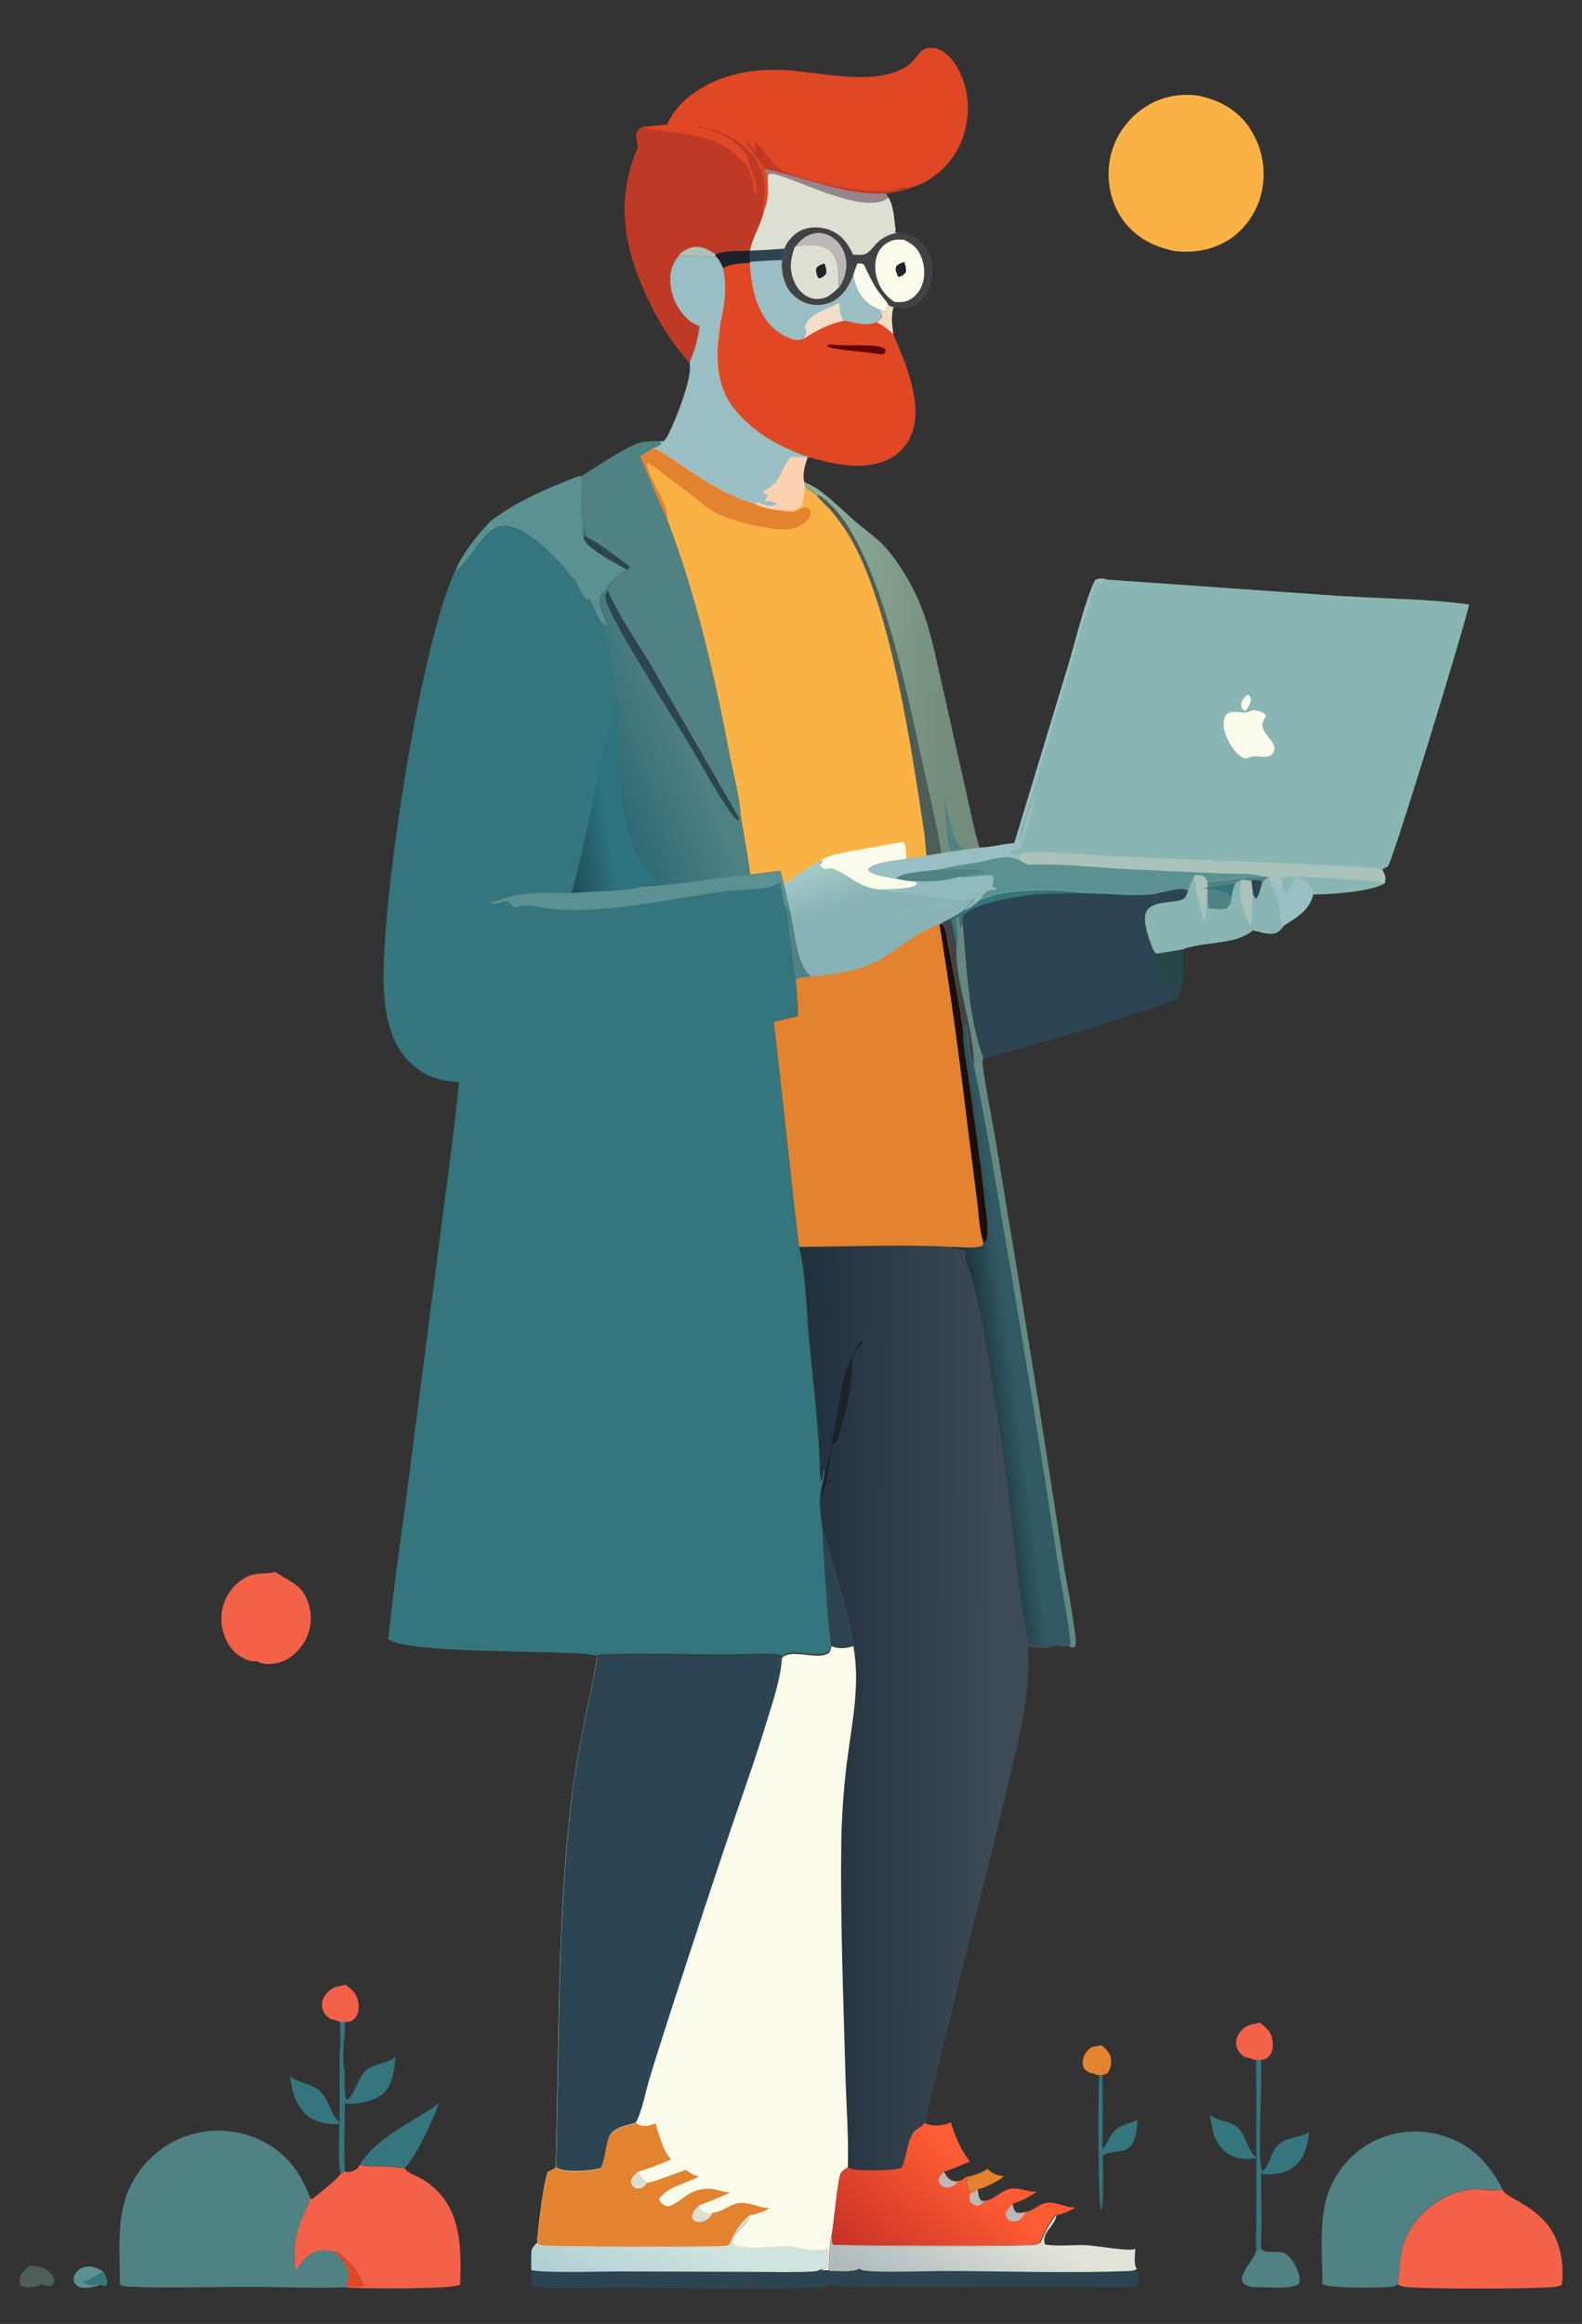 <svg xmlns="http://www.w3.org/2000/svg" xmlns:xlink="http://www.w3.org/1999/xlink" id="Capa_1" viewBox="0 0 768 1128"><rect x="0" y="0" width="768" height="1128" fill="#333333" stroke="none"/><defs><style>      .st0 {        fill: url(#Degradado_sin_nombre_6);      }      .st1 {        fill: url(#Degradado_sin_nombre_5);      }      .st2 {        fill: #e3822f;      }      .st3 {        fill: #dddfd3;      }      .st4 {        fill: #96848c;      }      .st5 {        fill: url(#Degradado_sin_nombre_11);      }      .st6 {        fill: #1c0f09;      }      .st7 {        fill: #35757d;      }      .st8 {        fill: #bf3a26;      }      .st9 {        fill: #e04725;      }      .st10 {        fill: url(#Degradado_sin_nombre_4);      }      .st11 {        fill: #5c9192;      }      .st12 {        fill: url(#Degradado_sin_nombre_2);      }      .st13 {        fill: #508284;      }      .st14 {        fill: url(#Degradado_sin_nombre_9);      }      .st15 {        fill: #2d4552;      }      .st16 {        fill: #fafbea;      }      .st17 {        fill: #bbb7b6;      }      .st18 {        fill: url(#Degradado_sin_nombre_13);      }      .st19 {        fill: url(#Degradado_sin_nombre_7);      }      .st20 {        fill: #f36148;      }      .st21 {        fill: #4f5d58;      }      .st22 {        fill: #99bec3;      }      .st23 {        fill: url(#Degradado_sin_nombre_3);      }      .st24 {        fill: url(#Degradado_sin_nombre);      }      .st25 {        fill: url(#Degradado_sin_nombre_10);      }      .st26 {        fill: #fab245;      }      .st27 {        fill: #600;      }      .st28 {        fill: #f4ddc6;      }      .st29 {        fill: #89b6b2;      }      .st30 {        fill: url(#Degradado_sin_nombre_8);      }      .st31 {        fill: #a9c3ba;      }      .st32 {        fill: #404345;      }      .st33 {        fill: #1c212a;      }      .st34 {        fill: url(#Degradado_sin_nombre_12);      }    </style><linearGradient id="Degradado_sin_nombre" data-name="Degradado sin nombre" x1="308.4" y1="785.2" x2="407.3" y2="792.1" gradientTransform="translate(679.4 844.1) rotate(-180) scale(.7)" gradientUnits="userSpaceOnUse"><stop offset="0" stop-color="#748c7b"></stop><stop offset="1" stop-color="#8eb09c"></stop></linearGradient><linearGradient id="Degradado_sin_nombre_2" data-name="Degradado sin nombre 2" x1="385.5" y1="-400.1" x2="297.7" y2="-301.3" gradientTransform="translate(679.4 844.1) rotate(-180) scale(.7)" gradientUnits="userSpaceOnUse"><stop offset="0" stop-color="#b52321"></stop><stop offset="1" stop-color="#fd5b33"></stop></linearGradient><linearGradient id="Degradado_sin_nombre_3" data-name="Degradado sin nombre 3" x1="315" y1="333.9" x2="278.6" y2="338.5" gradientTransform="translate(679.4 844.1) rotate(-180) scale(.7)" gradientUnits="userSpaceOnUse"><stop offset="0" stop-color="#121c22"></stop><stop offset="1" stop-color="#315a64"></stop></linearGradient><linearGradient id="Degradado_sin_nombre_4" data-name="Degradado sin nombre 4" x1="295.3" y1="336.4" x2="283.8" y2="337.9" gradientTransform="translate(679.4 844.1) rotate(-180) scale(.7)" gradientUnits="userSpaceOnUse"><stop offset="0" stop-color="#39565b"></stop><stop offset="1" stop-color="#658880"></stop></linearGradient><linearGradient id="Degradado_sin_nombre_5" data-name="Degradado sin nombre 5" x1="555.6" y1="-431.6" x2="508.6" y2="-334.7" gradientTransform="translate(679.4 844.1) rotate(-180) scale(.7)" gradientUnits="userSpaceOnUse"><stop offset="0" stop-color="#9cc3cb"></stop><stop offset="1" stop-color="#d0e4df"></stop></linearGradient><linearGradient id="Degradado_sin_nombre_6" data-name="Degradado sin nombre 6" x1="338.9" y1="-436.4" x2="278.8" y2="-329.9" gradientTransform="translate(679.4 844.1) rotate(-180) scale(.7)" gradientUnits="userSpaceOnUse"><stop offset="0" stop-color="#96a8b0"></stop><stop offset="1" stop-color="#e1e3d9"></stop></linearGradient><linearGradient id="Degradado_sin_nombre_7" data-name="Degradado sin nombre 7" x1="180.9" y1="574.5" x2="161.7" y2="566.4" gradientTransform="translate(679.4 844.1) rotate(-180) scale(.7)" gradientUnits="userSpaceOnUse"><stop offset="0" stop-color="#072129"></stop><stop offset="1" stop-color="#274648"></stop></linearGradient><linearGradient id="Degradado_sin_nombre_8" data-name="Degradado sin nombre 8" x1="376.5" y1="579.9" x2="403.2" y2="656.5" gradientTransform="translate(679.4 844.1) rotate(-180) scale(.7)" gradientUnits="userSpaceOnUse"><stop offset="0" stop-color="#88b2b5"></stop><stop offset="1" stop-color="#d0ece6"></stop></linearGradient><linearGradient id="Degradado_sin_nombre_9" data-name="Degradado sin nombre 9" x1="453.3" y1="929" x2="440.8" y2="927.1" gradientTransform="translate(679.4 844.1) rotate(-180) scale(.7)" gradientUnits="userSpaceOnUse"><stop offset="0" stop-color="#e0b4a4"></stop><stop offset="1" stop-color="#fbd1b2"></stop></linearGradient><linearGradient id="Degradado_sin_nombre_10" data-name="Degradado sin nombre 10" x1="320" y1="613.6" x2="344.1" y2="635" gradientTransform="translate(679.4 844.1) rotate(-180) scale(.7)" gradientUnits="userSpaceOnUse"><stop offset="0" stop-color="#90babc"></stop><stop offset="1" stop-color="#b5e0df"></stop></linearGradient><linearGradient id="Degradado_sin_nombre_11" data-name="Degradado sin nombre 11" x1="441.9" y1="22.9" x2="276.1" y2="22.5" gradientTransform="translate(679.4 844.1) rotate(-180) scale(.7)" gradientUnits="userSpaceOnUse"><stop offset="0" stop-color="#1c2b39"></stop><stop offset="1" stop-color="#3e4b56"></stop></linearGradient><linearGradient id="Degradado_sin_nombre_12" data-name="Degradado sin nombre 12" x1="591" y1="722.1" x2="517.6" y2="751.3" gradientTransform="translate(679.4 844.1) rotate(-180) scale(.7)" gradientUnits="userSpaceOnUse"><stop offset="0" stop-color="#246570"></stop><stop offset="1" stop-color="#4f8082"></stop></linearGradient><linearGradient id="Degradado_sin_nombre_13" data-name="Degradado sin nombre 13" x1="619.6" y1="693.5" x2="559.4" y2="703.3" gradientTransform="translate(679.4 844.1) rotate(-180) scale(.7)" gradientUnits="userSpaceOnUse"><stop offset="0" stop-color="#122a2e"></stop><stop offset="1" stop-color="#2e7480"></stop></linearGradient></defs><path class="st28" d="M433.8,149c-1.4,4.4-.7,8.7-.1,13.3-2.6-2.3-5.1-4.2-8.1-5.8l2.5-2.5c.2-1.9-.8-2.6-1.9-4,1.3.6,2.6,1.6,4,1.1l.9-3.3c.9.8,1.7,1,2.8,1.3Z"></path><path class="st2" d="M487.3,1056.3c-2.2,2.2-9.5,5.9-12.6,6.3-1.3,1.2-1.7,1.7-3.4,1.9-.8-1.8-1.7-3.4-2.2-5.3.7-.9.4-1.5.3-2.6,3.1-.6,7.4-1.9,9.9-3.9,2.3,2.2,4.9,3.5,8.1,3.5Z"></path><path class="st11" d="M52,1108.4l-.7,1.1c-.9,0-1.6-.2-2.4-.6-2.1,1.1-6.8,1.8-9.2,1.5-1.9-.3-2.5-1-3.6-2.4-.3-1.4-.5-2.5.2-3.9.9-1.9,2.7-3.2,4.7-3.7,3.7-.9,6.2.4,9.2,2.3,1,2,1.8,3.5,1.9,5.7Z"></path><path class="st7" d="M52,1108.4l-.7,1.1c-.9,0-1.6-.2-2.4-.6-3.6.6-5.9.5-9.1-1.4,3.6-.4,6.9-3.5,10.3-4.8,1,2,1.8,3.5,1.9,5.7Z"></path><path class="st21" d="M14.5,1099.6c2.5.5,5.2.4,7.4,1.7,2.1,1.2,3.9,3,4.5,5.4-.3,1.6-.4,1.7-1.5,2.8-2.1.3-2.8,0-4.7-.8-.5.3-.8.5-1.3.7-2.9.9-6.1,1.4-8.8,0-.5-1-.7-1.4-.6-2.6.3-3.5,2.7-5.2,5.1-7.3Z"></path><path class="st7" d="M535.1,1043.2c0,0,.2-.2.3-.3,1.6-1.7,2.4-3.7,3.5-5.7,3.1-5.8,7.8-5.8,13.3-8.2-.3,4.2-.7,10.6-4.2,13.5-3.1,2.6-10.9,1.6-12.7,4,0,3.7.8,24.4-.9,26.3-1.4-5-1.5-66.8-.5-69,.2-.5.7-.8,1.1-1.2.5,13.5.2,27,.2,40.5Z"></path><path class="st13" d="M612.4,1091.8c4.6,3.7,10.4-3,16.1,7.3,1.1,2,2.2,4.4,2.4,6.8,0,.9,0,1.7-.3,2.6-2.9,2.8-15.1,1.7-19.4,1.7-2.6,0-5.7,0-7.7-2-.4-.4-.5-1.3-.7-1.9.9-5.5,6.6-10.3,7.1-14.2l.9.3.7-.4.7-2.8v2.5Z"></path><path class="st7" d="M196.7,1052.1c0,0-.2,0-.3.1-.5,0-.9,0-1.4,0-5-1.1-17.7-.4-20.3-1.5,6.7-10.8,18.6-17.2,29.1-23.7,3.2-2,6.7-3.7,9.2-6.5-1.3,5.8-12,28.2-16.5,31.6Z"></path><path class="st7" d="M167.9,1018.8l.8.5c4-3.9,5-10.9,9.2-14.5,4-3.4,10.2-3,14.2-6.5-.8,6.4-1.3,14.1-6.7,18.4-3.8,3.1-11.7,4.8-16.5,4.4-.6,0-.9-.2-1.5-.5-.1,11-.5,22.1,0,33.1l-2,1.1c-1.5-2.9-.6-20.1-.6-24.1-.2,0-.6.2-.9.3-4.1.6-10.9-1.2-14.2-3.7-6.3-4.8-7.9-12.4-9-19.8,4,3.9,10.7,3.6,15,7.8,4.2,4.1,4.8,11.4,9.2,14.8v-33.9c0,0,.1-.6.1-.6.7-7.2-.7-14.8.6-21.9l1,.3c2.7,9.1-1.6,21.8.7,31.2,0,4.4-.4,9.1.6,13.4Z"></path><path class="st7" d="M612.9,1054c.1-.1.2-.2.3-.3,3.3-3.4,3.7-8.7,6.9-12.2,4.1-4.5,10.9-3.4,15.4-6.8-.9,6.9-1.8,12.8-7.7,17.3-3.7,2.9-9.8,3.8-14.3,3.3-.5,0-.8-.2-1.3-.4,0,11.3.5,22.8,0,34.1l-.7,2.8-.7.4-.9-.3c-.4-4.8,0-10,0-14.9v-29.7c-.7.3-1.2.5-2,.6-4,.4-9.2-.4-12.4-2.9-6.1-4.8-7.1-11.1-8-18.3,3.9,3.1,9.7,2.5,13.5,6.2,4.1,4,4.6,11,8.9,14.3v-33.5c0-7-.5-14.3.5-21.2h1.3c2,12.4-1.9,54.3,1.1,61.4Z"></path><path class="st2" d="M539.4,1000.3c.1,2.5-.4,4.2-1.9,6.1-2,1-3,.9-5.2.8l-1.3-.8c-1.9,0-2.9-.8-4.3-1.8-1-1.5-1.3-2.8-1-4.6.3-2.2,2-4.9,3.8-6,1.5-.9,3.7-1,5.4-1.2,2.6,2.4,4.4,3.9,4.5,7.6Z"></path><path class="st20" d="M134,763.2c8.4,5.6,14,6.5,16.4,17.8,1.2,5.8.1,11.8-3.1,16.7-2.8,4.4-7.5,8.4-12.7,9.5-2.4.5-6.9.9-9.1-.5-.3-.2-.4-.3-.6-.5-2.6.8-5.5-.7-7.7-1.9-4.5-2.5-7.4-7.2-8.8-12.1-1.8-6.1-1-12.6,2.2-18.1,2.6-4.5,7.4-8.7,12.6-9.9,3.4-.8,7.2-.2,10.4-1.2.1,0,.2.2.4.3Z"></path><path class="st20" d="M758.3,1108.9c-1,.6-1.9,1-3.1,1.1-8.5,1-68.1,1.3-74.3-.2-.9-.2-1.5-.6-2.3-1,1.2-9.4.6-17,5.5-25.8,6-10.9,19.5-20.3,32.3-20.4,3.9,0,8.8,1.2,12.5.1.1,0,.2,0,.3-.1,3,6.8,32.4,9.7,29.1,46.3Z"></path><path class="st24" d="M399.4,239.3c5.8,4.3,10.8,9.5,16.2,14.1,4.8,4.2,10.7,8.1,14.8,12.9,6.4,7.6,11.6,16.2,15.6,25.3,5.6,12.9,8.1,26.6,11.2,40.2l11.2,49.7c2.3,10,4.2,20.2,7.1,30-2.4.3-4.8.6-7.2,1l-5.6.8-5.7.9-7.1,1.2-1-10.4c-5.9-39.5-15.9-107.6-34.9-142.1-3.1-5.6-6.8-10.8-11-15.7-2-2.3-4.6-4.2-6.2-6.7,0,0-.1-.2-.2-.3l-5.6-4.1-.3-2c3.2,1.3,6,3,8.8,5.1Z"></path><path class="st13" d="M462.6,413.4c-.8-.2-.5,0-1.1-.6-1.7-1.5-2.9-21.1-3.1-24.7.5,1.9.9,3.9,1.4,5.8,1.1,4.4,3.5,16.3,7.8,18.4.2,0,.4.2.6.3l-5.6.8Z"></path><path class="st21" d="M456.9,414.2l-7.1,1.2-1-10.4c-5.9-39.5-15.9-107.6-34.9-142.1-3.1-5.6-6.8-10.8-11-15.7-2-2.3-4.6-4.2-6.2-6.7,0,0-.1-.2-.2-.3,2,0,5.2,3.2,6.7,4.7,25.5,24.7,38.7,100.1,47,135.9,2.4,11.1,5,22.1,6.8,33.3Z"></path><path class="st20" d="M196.8,1052.9c1,1.9,6.4,3.7,8.4,4.9,18.7,11.7,18.9,31.6,18.2,51.1-3.6,2.4-48.3,2-55.3,1.4v-.5c.6-1.9.8-4.1.8-6.1,0-4.4-3.7-7.8-6.6-10.7-2.5-.5-5.2-.9-7.7-.4-5.5,1.1-8.2,5.5-11.1,9.8-2-16,1.1-21.1,7.1-35.1h1.2c2.6-2.3,12.7-10,13.6-12.3l2-1.1c1.1.5,1.9.5,3,.2,2.1-.5,3.2-1.5,4.3-3.3,2.6,1.1,15.2.4,20.3,1.5.5,0,.9,0,1.4,0,.1.2.2.4.3.6Z"></path><path class="st9" d="M183.2,1109.8c-2.7-.4-5-1-7.6,0-1.9.6-5.3.1-7.3,0,.5-1.9.7-4.1.7-6.1,0-4.4-3.7-7.8-6.6-10.7l1.2-.3c6.5,5.1,10,8.5,13,16.3,2.5,0,4.4.1,6.7.9Z"></path><path class="st12" d="M459.1,1031c1-.2,1.6-.4,2.5-.9,2.1,6.8,4.8,13.5,9.3,19.1-2.6.9-10.8,4.7-12.6,4.8.9,1.9,2,3.6,4,4.4.8.3,1.6.5,2.5.3,2.2-.3,2.8-.9,4.5-2.2,0,1.1.4,1.7-.3,2.6.5,1.9,1.4,3.5,2.2,5.3,1.8-.3,2.1-.7,3.4-1.9.3,2.2.3,4,1.8,5.7h1.3c4.4,0,8.3-4.9,12.8-5.8,4.5-.8,9.8,2.1,13,1.2-2.5,2.1-8.8,5.3-12,6.1.3,2.1.3,2.5,1.6,4.1,1.7.5,2.7.3,4.4-.2.2,0,.5,0,.7,0,3.6-.6,6.1-3.9,10.1-4.4,4.7-.6,9.2,2.6,13.7,2.2-1.9,1.6-6.9,3.6-9.4,3.7-4.2,4.2-7.6,13.3-8,13.7-.8.4-1.7.7-2.6.8-6.6.8-96.5.4-97.5,0-.3-.1-.6-.4-.8-.7l-.2-2.9c1.6-9.1,2.1-18.5,3.7-27.6.8-4.4.8-4,4.4-6.5.1,0,.2.1.3.2.5.2.3.2.9.4,3.4,1.4,21.1,1.1,24.7-.3,2.6-5.3,2.4-11.9,5.6-17,1.3-2.1,4-2.5,5.5-4.6,0-.1.1-.2.2-.3,2.9,2,6.9,1.4,10.3.8Z"></path><path class="st17" d="M476.5,1068.3h1.3c-1,1.5-1.3,1.7-2.9,2.4-1.9-.3-2.2-.4-3.7-1.7-.8-2.2-.8-2.2,0-4.5,1.8-.3,2.1-.7,3.4-1.9.3,2.2.3,4,1.8,5.7Z"></path><path class="st17" d="M462.4,1058.5c.8.3,1.6.5,2.5.3-.4.8-1.2,1.6-2,2.1-1.4.9-3.3,1.2-4.8.6-1.6-.6-1.8-1.5-2.5-2.9.4-2.3,1.1-2.7,2.7-4.4.9,1.9,2,3.6,4,4.4Z"></path><path class="st17" d="M493.3,1073.9c1.7.5,2.7.3,4.4-.2-.5,1.4-1.4,2.7-2.6,3.6-1.4,1.1-3,.9-4.7.7-1.4-1-1.5-1.2-2.1-2.8.1-2.3,1.9-3.8,3.4-5.4.3,2.1.3,2.5,1.6,4.1Z"></path><path class="st13" d="M728.9,1062.6c-3.7,1.1-8.6-.2-12.5-.1-12.8.1-26.3,9.5-32.3,20.4-4.9,8.9-4.2,16.4-5.5,25.8-.7.5-1.4.9-2.2,1.1-4.8.9-31,1-34.4-1.1,0-13.6-1.8-29.7,2.3-42.8,3.6-11.4,11.6-20.9,22.2-26.4,10.8-5.5,23.2-6.3,34.7-2.6,13.5,4.3,21.8,13.4,28.2,25.6-.1,0-.2,0-.3.1Z"></path><path class="st20" d="M174,972c.3,2.6.2,5.6-1.7,7.6-1.5,1.7-3.2,1.9-5.4,1.9-1.7,0-2.9-.4-4.4-1.1-1.8-.1-2.7-.6-4-1.9-1.4-1.5-2.3-3.6-2.2-5.7,0-2.5,1.8-5.1,3.7-6.7,2.6-2.2,4.9-1.8,7.8-2.8,3.1,2.5,5.6,4.5,6.1,8.7Z"></path><path class="st20" d="M617.8,990.4c.3,2.6.2,5.6-1.7,7.6-1.5,1.7-3.2,1.9-5.4,1.9-1.7,0-2.9-.4-4.4-1.1-1.8-.1-2.7-.6-4-1.9-1.4-1.5-2.3-3.6-2.2-5.7,0-2.5,1.8-5.1,3.7-6.7,2.6-2.2,4.9-1.8,7.8-2.8,3.1,2.5,5.6,4.5,6.1,8.7Z"></path><path class="st26" d="M606.7,62.3c6,8.9,8.1,19.9,5.9,30.5-2.1,9.7-7.9,18.5-16.4,23.8-8,4.9-16.6,6.2-25.8,5.3-10.9-2.2-19.9-7-26.2-16.5-5.6-8.6-7.3-19.5-5.1-29.5,2.3-10.1,8.6-18.8,17.4-24.3,7.6-4.8,15.7-6.2,24.6-5.3,10.5,2,19.7,7,25.7,16Z"></path><path class="st23" d="M477.5,513.5c-.9,1.7-.5,3.2-.2,5.1,1.4,10.8,3.7,21.6,5.6,32.4l8.3,50.2c8.7,52.4,17,104.8,25,157.3,1,6.1,6.8,36.9,6,39.9-.1.5-.5.8-.7,1.2-1.4,0-1.7,0-3-.8-2.2.6-2.4.6-4.6-.2-3.5,1-10.2-.5-13.9-.9,0,0-.1-.2-.2-.3-3.8-6.4-9.5-67.1-11.2-78.9-3-21.9-6.4-43.8-10.1-65.7-1.8-10.5-3.8-21.1-6.5-31.4-.9-3.6-3.1-7.4-3.6-11-.1-1,0-1.9.3-2.8,0-.2.1-.3.2-.5-1.6-1.1-5.1-1.1-7.2-1.6h-.5c4.5-.1,11.4.8,15.5-.6l.6-1.6,1.3-1.1c1.5-5.6-.1-13.4-.7-19.2-2-19.6-5.1-39.1-7.7-58.6-1-7.9-3-16.7-2.9-24.6-2-14.4-4.8-28.6-7.5-42.9-.5-2.7-.7-7-3-8.6,1.2-1,3-1.6,4.4-2.3,1.1,4.2,1.7,8.5,2.9,12.6,1.1-3.4-.2-8.9-.5-12.5l1.5-1.2.7.3c0,1.7,0,3.3.4,4.9h.5c0,0,.3-5.2.3-5.2,2,20.7,2.8,49.4,10.3,68.6Z"></path><path class="st10" d="M477.5,513.5c-.9,1.7-.5,3.2-.2,5.1,1.4,10.8,3.7,21.6,5.6,32.4l8.3,50.2c8.7,52.4,17,104.8,25,157.3,1,6.1,6.8,36.9,6,39.9-.1.5-.5.8-.7,1.2-1.4,0-1.7,0-3-.8l1.1-.3c.5-3.3-4.5-30.2-5.5-36.2-8.2-54.2-17-108.3-26.3-162.3-4.8-27.9-9.3-56-15.2-83.8-4-4.8-1.4-14.1-4.4-19.6l-.8,3.1c-2-14.4-4.8-28.6-7.5-42.9-.5-2.7-.7-7-3-8.6,1.2-1,3-1.6,4.4-2.3,1.1,4.2,1.7,8.5,2.9,12.6,1.1-3.4-.2-8.9-.5-12.5l1.5-1.2.7.3c0,1.7,0,3.3.4,4.9h.5c0,0,.3-5.2.3-5.2,2,20.7,2.8,49.4,10.3,68.6Z"></path><path class="st32" d="M464.3,458.7c-.9,17.5,8.4,40.1,8.5,57.6-4-4.8-1.4-14.1-4.4-19.6l-.8,3.1c-2-14.4-4.8-28.6-7.5-42.9-.5-2.7-.7-7-3-8.6,1.2-1,3-1.6,4.4-2.3,1.1,4.2,1.7,8.5,2.9,12.6Z"></path><path class="st15" d="M363.8,1075.4c-.5,4.9-9.6,8.2-7.5,14.3,7.8,2.5,19.2.2,27.4.7,3.8.2,7.4,1.4,11.2,1.6,2.3,0,4.6-.1,6.8-.6,0,2.9.6,6.6-.5,9.3-1.2.8-1.5.7-3,.8h.1c1.2.5,2.6.3,3.9.3.3-5.2.2-10.8,1.3-15.9l.2,2.9c.3.2.5.5.8.7,1,.4,91,.8,97.5,0,.9-.1,1.7-.4,2.6-.8.5-.4,3.9-9.5,8-13.7,0,.1,0,.3,0,.4-.5,4.9-7.8,8.5-5.4,14,6.7,1,13.5,0,20.3.3,4.3.2,20.5,3.2,23.4,1.8,0,2.1-.7,7.7.5,9.3,0,.1.2.2.4.4.7,2.5.8,4.8.8,7.3l-.6,1.1c-8.5.9-17.5.5-26,.5h-47.9c0-.1-47.8-.2-47.8-.2-7.6,0-15.6.5-23.2,0-1.3,0-2.3-.4-3.4-1.1,0,0-.2.1-.2.2-.1,0-.3.2-.4.2-1.9,1-3.8,1-5.9,1.1-32,1.3-64.2.2-96.2,0-10.2,0-34.1,1.1-42.4-.6-1-2.2-.5-5.3-.5-7.7,0-2.6,0-5.1,0-7.7,0-2.8.9-3.7,2.7-5.5.6.4,1.2.7,1.9.9,3.2.9,80.4,1,88.5.4,1.1,0,1.9-.3,2.9-.9,2.3-6.1,4.8-9.7,9.7-14.1,0,.1,0,.2,0,.3Z"></path><path class="st1" d="M363.8,1075.4c-.5,4.9-9.6,8.2-7.5,14.3,7.8,2.5,19.2.2,27.4.7,3.8.2,7.4,1.4,11.2,1.6,2.3,0,4.6-.1,6.8-.6,0,2.9.6,6.6-.5,9.3-1.2.8-1.5.7-3,.8h.1c-1.1.7-1.9.9-3.2,1-10.6.6-21.5.2-32.2.2l-62.7-.2c-9.1,0-34.7.9-42.3-.6,0-2.6,0-5.1,0-7.7,0-2.8.9-3.7,2.7-5.5.6.4,1.2.7,1.9.9,3.2.9,80.4,1,88.5.4,1.1,0,1.9-.3,2.9-.9,2.3-6.1,4.8-9.7,9.7-14.1,0,.1,0,.2,0,.3Z"></path><path class="st0" d="M512.8,1075.5c-.5,4.9-7.8,8.5-5.4,14,6.7,1,13.5,0,20.3.3,4.3.2,20.5,3.2,23.4,1.8,0,2.1-.7,7.7.5,9.3,0,.1.2.2.4.4-1.3.7-2.4.9-3.9,1-30.3,1.2-61.1,0-91.4,0-7.1,0-32.7,1-38-.4-.6-.1-1-.4-1.5-.7-3.8,1.7-9.7.9-13.8,1l-.9-.3c.3-5.2.2-10.8,1.3-15.9l.2,2.9c.3.2.5.5.8.7,1,.4,91,.8,97.5,0,.9-.1,1.7-.4,2.6-.8.5-.4,3.9-9.5,8-13.7,0,.1,0,.3,0,.4Z"></path><path class="st17" d="M403.8,1088.9c.3.2.5.5.8.7,1,.4,91,.8,97.5,0,.9-.1,1.7-.4,2.6-.8l-.9.5v.3c-3.3,1.3-98.2,1.3-99.8.6-.1,0-.2-.2-.4-.2,0,3-.5,7.4.9,10.1,3.6,1.3,6.1-1.8,10.2.5.7.4,1.5.5,2.3.7-3.8,1.7-9.7.9-13.8,1l-.9-.3c.3-5.2.2-10.8,1.3-15.9l.2,2.9Z"></path><path class="st13" d="M143.6,1102.3c2.9-4.3,5.6-8.7,11.1-9.8,2.5-.5,5.2,0,7.7.4,2.8,2.9,6.6,6.3,6.6,10.7,0,2-.2,4.2-.7,6.1v.5c-15.6.7-31.3-.2-46.7-.2-19.7,0-39.7.8-59.4-.1-1.5,0-2.7-.3-4-1,.1-15-1.9-32,4.3-46,5.2-11.9,14.9-21.2,27-25.8,11.8-4.3,24.8-3.8,36.3,1.4,12.8,5.9,20.2,15.8,24.9,28.7-5.9,14-9.1,19.1-7.1,35.1Z"></path><path class="st15" d="M620.6,437.1c.9,3.3.3,10,2.4,12.5-1.4,1.9-2.4,3.2-4.9,3.6-3,.4-6.8-.9-9.8-1.6-7.8,6.3-19.1,5.5-28.6,7.7-1.6.4-3.9.6-5.3,1.5,0,5.2.5,11-.5,16.1-.5,2.9-.7,6.4-3.3,8.3-3.4,2.5-86.3,27.8-93.1,28.3-7.5-19.2-8.3-47.9-10.3-68.6l-.3,5.2h-.5c-.5-1.6-.4-3.1-.4-4.8l-.7-.3-1.5,1.2c.3,3.6,1.6,9.1.5,12.5-1.2-4.1-1.7-8.5-2.9-12.6,2.3-1.3,4.8-2.6,6.8-4.3,3-1.3,5.3-3,7.7-5.3,3.4-.7,6.7-2.3,10.2-3,10.1-1.8,29.2-2.1,39.4-.1,10.9,0,22.3,1.5,33.2.6,4.9-.4,13.9-4.2,18.1-1.9.8-2.6,1.6-4.9,3.1-7.2,1.9,0,3.4-.3,5,.9l1.3,2.1c8.9-.3,17.6-2.4,26.6-2.5h2.7c0,0,1,0,1,0l-.6,1.4c1.1,3.7,3.5,6.8,4.5,10.3Z"></path><path class="st7" d="M503.3,434c-7.9.7-31.3,4.4-35.8,10.5,0,.1-.2.3-.2.4l-.3,5.2h-.5c-.5-1.6-.4-3.1-.4-4.8l-.7-.3-1.5,1.2c.3,3.6,1.6,9.1.5,12.5-1.2-4.1-1.7-8.5-2.9-12.6,2.3-1.3,4.8-2.6,6.8-4.3,3-1.3,5.3-3,7.7-5.3,3.4-.7,6.7-2.3,10.2-3,10.1-1.8,29.2-2.1,39.4-.1-7.4.5-14.9,0-22.3.7Z"></path><path class="st19" d="M573.9,476.9l-1.8,1c-.6,1.6-1,2.8-2.3,4.1-.5.5-.9.3-1.5.3-3.8-3.3-6.2-11.8-7.5-16.6-.4-1.5-.1-1.5.6-2.7l13-2.1c0,5.2.5,11-.5,16.1Z"></path><path class="st29" d="M620.6,437.1c.9,3.3.3,10,2.4,12.5-1.4,1.9-2.4,3.2-4.9,3.6-3,.4-6.8-.9-9.8-1.6-7.8,6.3-19.1,5.5-28.6,7.7-1.6.4-3.9.6-5.3,1.5l-13,2.1c-1.1-.8-1.7-2-2.1-3.2-1.6-4.4-5-13.1-2.7-17.4,2.8-5.1,12.5-3.8,17.3-5.7,2-.8,2.2-2.6,3-4.5.8-2.6,1.6-4.9,3.1-7.2,1.9,0,3.4-.3,5,.9l1.3,2.1c8.9-.3,17.6-2.4,26.6-2.5h2.7c0,0,1,0,1,0l-.6,1.4c1.1,3.7,3.5,6.8,4.5,10.3Z"></path><path class="st15" d="M609.7,436.3c-1.5-1.4-1.5-3.6-1.8-5.6l-.5-3.3c1.4-.6,2.8-.4,4.3,0,.5.2.8.4,1.1.8-.7,2.3-1.4,6.5-3.1,8.1Z"></path><path class="st31" d="M586.2,433c-.8,4.8-.9,9.8-1.3,14.6-2.6-7.3-4.6-15-5-22.7,1.9,0,3.4-.3,5,.9l1.3,2.1v5.2Z"></path><path class="st31" d="M607.9,430.7c.2,6.5,0,12.5-.7,19-.8-1.5-1.6-3.1-2.3-4.7-2.4-5.7-4.3-12.2-1.9-18.1,1.4.2,3,.6,4.4.6l.5,3.3Z"></path><path class="st13" d="M612.8,428.2c-.4-.3-.7-.6-1.1-.8-1.5-.5-2.9-.7-4.3,0-1.4,0-3-.3-4.4-.6l-3.3,1.8c-.9,2.3-1.6,4.3-1.9,6.7,0,2.2-.5,3.8-1.9,5.4-2.7,1.2-6.4.4-9.3.1-.3-2.6-.3-5.2-.4-7.8v-5.2c9-.3,17.7-2.4,26.7-2.5h2.7c-.8,1-1.7,2.2-2.8,2.8Z"></path><path class="st7" d="M597.8,435.3l-.7.3-.6-1.7c-2.7-2.2-9-2.2-12.6-2.7,5.3-.7,10.6-1.5,15.8-2.5-.9,2.3-1.6,4.3-1.9,6.7Z"></path><path class="st9" d="M419.8,123.4c4.6-1.4,4.9-8.1,15.6-10.4,5.2.6,9.3,1.6,12.8,5.8,3.5,4.3,4.7,10,4.1,15.5-.5,4.7-2.5,9.4-6.4,12.4-3.3,2.5-6.8,3.2-10.9,2.5-.4,0-.8-.1-1.2-.2-1.2-.3-1.9-.4-2.8-1.3l-.9,3.3c-1.4.5-2.7-.5-4-1.1,1.1,1.4,2.1,2.1,1.9,4l-2.5,2.5c3.1,1.6,5.6,3.5,8.1,5.8,5.9,13.3,14.5,33.9,9.1,48.1-2.2,5.8-6.4,10.4-12.1,13-11.6,5.2-26,2.1-37.7-1.4-13.8-4.6-27.8-12-36.7-23.9-9.5-12.8-8.8-26.3-6.6-41.2,2.1-9,3.4-17.9,1.3-27,4-2.1,8.6-2.3,13-2.5v-.4c5.3-.4,10.5-.8,15.8-.8l1.2-1.1c.3-1.9.6-2.7-.1-4.5,1.2-3.6,4.5-7.2,7.9-8.8,4-1.9,9.4-1.9,13.5-.5,6.2,2.2,9.2,6.5,12,12.2,1.6,0,4,.3,5.5-.2Z"></path><path class="st27" d="M429.6,169.4l.4,1.1-.8,1.3c-.6,0-1.4.3-2,.2-4.5-1.2-24.1-2.1-25.7-4.1,1.2-.9,1.8-.6,3.2-.6,6.2,1,20.7-1,24.9,2.1Z"></path><path class="st22" d="M383.5,141.4c2.8,3.6,6.9,5.9,11.4,6.5,4.3.5,8.5-.7,12-3.4,3.6-2.8,5.9-7.2,7.4-11.4.5,5,2.8,10.4,6.7,13.7,1.4,1.1,3.4,2.5,5.1,3.1,1.1,1.4,2.1,2.1,1.9,4l-2.5,2.5c-5.4,2.2-10.3,0-15.9-.7-7.4,1.6-13,4.5-19.3,8.6-.8.4-1.4.6-2.3.7-3.7.4-8.8-2.6-11.6-4.9-9.5-7.9-11.5-21-12.5-32.6v-.4c5.3-.4,10.5-.8,15.8-.8-.6,5,.7,11,3.8,15.1Z"></path><path class="st28" d="M390.3,164.3c1.3-2.2,1.1-2.8.9-5.3l-.3.8-.2-.8c1.5-7.2,11.3-8.5,16.7-12.2.3,3,.3,6.5,2.2,8.9-7.4,1.6-13,4.5-19.3,8.6Z"></path><path class="st32" d="M419.8,123.4c4.6-1.4,4.9-8.1,15.6-10.4,5.2.6,9.3,1.6,12.8,5.8,3.5,4.3,4.7,10,4.1,15.5-.5,4.7-2.5,9.4-6.4,12.4-3.3,2.5-6.8,3.2-10.9,2.5-.4,0-.8-.1-1.2-.2-1.2-.3-1.9-.4-2.8-1.3l-.9,3.3c-1.4.5-2.7-.5-4-1.1-1.7-.6-3.7-2-5.1-3.1-3.9-3.3-6.3-8.6-6.7-13.7-1.5,4.2-3.9,8.6-7.4,11.4-3.4,2.7-7.6,3.9-12,3.4-4.5-.5-8.6-2.9-11.4-6.5-3.1-4-4.3-10.1-3.8-15.1l1.2-1.1c.3-1.9.6-2.7-.1-4.5,1.2-3.6,4.5-7.2,7.9-8.8,4-1.9,9.4-1.9,13.5-.5,6.2,2.2,9.2,6.5,12,12.2,1.6,0,4,.3,5.5-.2Z"></path><path class="st16" d="M430.1,151c-1.4.5-2.7-.5-4-1.1-1.7-.6-3.7-2-5.1-3.1-3.9-3.3-6.3-8.6-6.7-13.7l1.9-5.2c1.5-.1,1.8-.1,3.2.5,1.9,4.1,3.9,8.4,6.4,12.2,1.6,2.4,3.8,4.6,5.3,7.1l-.9,3.3Z"></path><path class="st17" d="M407.1,132.2c-.2-3.7-1.2-7.7-4.1-10.2-4.4-3.7-11.7-2.6-17-2.1,2.5-3.4,5.4-6,9.8-6.7,3.2-.5,6.5.6,9.1,2.6,3.4,2.6,5.4,6.6,5.9,10.9.5,4.6-1,9.5-3.7,13.2.1-2.6.1-5.2,0-7.7Z"></path><path class="st3" d="M402,143.9c-2.7,1.3-6,1.7-8.8.6-3.5-1.3-6.1-4.3-7.6-7.7-2.6-5.8-1.9-11.3.3-17.1,5.3-.5,12.6-1.6,17,2.1,2.9,2.5,3.9,6.5,4.1,10.2.1,2.6.1,5.2,0,7.7-1.5,1.5-3.2,3.1-5.1,4.1Z"></path><path class="st33" d="M400.9,133c-1.3,1.5-1.6,1.6-3.5,2.2-.8-1.8-1.6-3.1-1.1-5.1,1.4-1.5,2.1-1.6,4-2.2.6,1.8,1.1,3.2.7,5.2Z"></path><path class="st16" d="M447.6,125.7c1.6,4.5,1.5,10-.7,14.3-1.5,2.9-4.2,5.5-7.4,6.3-1.8.5-3.7.4-5.4.2-4.8-3.3-7.8-7.7-8.9-13.5-.7-4-.3-8.6,2.1-12,1.6-2.3,4.5-4.2,7.3-4.6,1.4-.2,2.9-.1,4.3,0,4.5,2.2,7,4.4,8.7,9.3Z"></path><path class="st9" d="M430.2,93.9l.9,1.8c2.8,4.4,2.9,11.1,3.6,16.2l-.4.2c.3.3.6.7,1,.8-10.7,2.3-11.1,9-15.6,10.4-1.6.5-3.9.2-5.5.2-2.7-5.7-5.8-10-12-12.2-4.1-1.5-9.6-1.5-13.5.5-3.4,1.7-6.7,5.2-7.9,8.8.7,1.8.5,2.6.1,4.5l-1.2,1.1c-5.2,0-10.4.4-15.6.8v.4c-4.5.2-9.2.4-13.1,2.5,2.1,9.1.8,18-1.3,27-3,1.5-6.6,1.3-9.9,1.3-1.1,6.3-2.3,11.9-5,17.8-10.8-11.8-19-26.7-24.8-41.6-8.3-21.5-9.5-41.9-.1-63.2-.5-1.8-1.2-4.2-1-6,.2-1.8,1.5-2.5,2.8-3.5,4-.5,8-.9,12.1-1.2,4.4-10.2,14.7-17.8,24.9-21.8,9.6-3.8,20-5.1,30.2-4.8,17.6.5,45,8.6,61.1-1.6,2.9-1.8,4.5-4.5,6.8-7,2.3-2.5,6.1-2.6,9.1-1.3,5.6,2.4,9.5,9.1,11.5,14.5,3.8,10.1,3.1,21.8-1.3,31.6-4.1,9-12,16.7-21.4,20.2-.9.3-1.7.6-2.6.8-3.8,1.4-7.6,2.1-11.6,2.8Z"></path><path class="st8" d="M430.2,93.9c-21.1.8-38.6-7.8-58.7-11.9-.7-.5-9.5-12.9-9.7-13.6,1.8.5,3.6,3.4,4.8,4.9-.2-.1-.4-.3-.5-.5h1.4c-.1,0-.2-.2-.4-.3-.7-.8-.9-2.6-1.1-3.7,4.9,2.8,6.2,8,10.4,11.1,1,.8,1.8,1.6,2.6,2.6,13.7,5.3,29.7,9.4,44.4,10.2,2.8.2,5.9.3,8.6,0,3.1-.4,6.8-2.8,9.8-1.5-3.8,1.4-7.6,2.1-11.6,2.8Z"></path><path class="st4" d="M431.1,95.8c-.4.6-.9,1.1-1.6,1.4-11.9,5.7-39.2-8.4-51.5-12-1.6-.5-3.6-1.2-5.1-.4l-.3,3.7c-.3-2.2-.6-4.3-1.2-6.4,20.1,4.1,37.7,12.7,58.7,11.9l.9,1.8Z"></path><path class="st3" d="M434.7,112l-.4.2c.3.3.6.7,1,.8-10.7,2.3-11.1,9-15.6,10.4-1.6.5-3.9.2-5.5.2-2.7-5.7-5.8-10-12-12.2-4.1-1.5-9.6-1.5-13.5.5-3.4,1.7-6.7,5.2-7.9,8.8.7,1.8.5,2.6.1,4.5l-1.2,1.1c-5.2,0-10.4.4-15.6.8,0-1.8,0-3.7,0-5.5,1.3-6.7,5.2-12.3,6.7-18.9,1.9-4.7,2.3-9.3,1.9-14.3l.3-3.7c1.5-.8,3.5,0,5.1.4,12.2,3.7,39.5,17.7,51.5,12,.7-.3,1.2-.8,1.6-1.4,2.8,4.4,2.9,11.1,3.6,16.2Z"></path><path class="st15" d="M380.9,125.2l-1.2,1.1c-5.2,0-10.4.4-15.6.8,0-1.8,0-3.7,0-5.5,5.5,0,11.1-.6,16.7-.9.7,1.8.5,2.6.1,4.5Z"></path><path class="st8" d="M364.1,121.6c0,1.8,0,3.7,0,5.5v.4c-4.5.2-9.2.4-13.1,2.5,2.1,9.1.8,18-1.3,27-3,1.5-6.6,1.3-9.9,1.3-1.1,6.3-2.3,11.9-5,17.8-10.8-11.8-19-26.7-24.8-41.6-8.3-21.5-9.5-41.9-.1-63.2-.5-1.8-1.2-4.2-1-6,.2-1.8,1.5-2.5,2.8-3.5,16.7,3.9,31.7,1.3,45.4,13.3,2.1,1.8,4.4,3.8,5.9,6.2,2.5,3.9,3,12.9,3.6,13.8,1.7-6.3-1.1-10.1-2.9-15.6-.4-1.2-.4-2.5-1.1-3.6-3.8-6.6-12.6-11.9-19.9-13.3-1.5-.3-3.1-.4-4.6-.7l.2-.3.5,1.3.2-1.1-.5.8,1.2-1.1c10.6,1.7,20,6.1,26.5,15,4.2,5.7,5.5,12.9,4.8,19.9-.2,2.2-1.1,4.5-.4,6.7-1.5,6.5-5.4,12.1-6.7,18.9Z"></path><path class="st31" d="M347.5,124.4l-1.5.7c-5.7-1.3-10.9-.4-16.4-1.3,1.8-1.9,4.2-3.4,6.8-3.8,4.1-.8,7.6,1.2,10.9,3.4v1.1Z"></path><path class="st33" d="M364.1,127.2v.4c-4.5.2-9.2.4-13.1,2.5-.9-2-1.7-4.2-3.5-5.6v-1.1c4.5-2,11.7-1.5,16.7-1.7,0,1.8,0,3.7,0,5.5Z"></path><path class="st22" d="M346,125.2l1.5-.7c1.7,1.4,2.5,3.6,3.5,5.6,2.1,9.1.8,18-1.3,27-3,1.5-6.6,1.3-9.9,1.3-1.9-.7-3.4-1.5-5-2.7-5.3-4.3-8.6-10.9-9.3-17.6-.6-5.5.7-10,4.2-14.2,5.5.9,10.7,0,16.4,1.3Z"></path><path class="st2" d="M399.2,418.1l-1.5,1c.9,1.2,1.4,1.9,2.8,2.5.8-.2,2.2-.6,3-.4,8,2.2,12.5,9.5,24,10.3,13.2,2.9,26.2,3.9,39.5,5.6,2-.7,4.1-1.1,6.2-1.5-.7,2.6-3.6,3.7-5,5.9-2,1.8-4.5,3-6.8,4.3-1.4.7-3.2,1.3-4.4,2.3,2.3,1.6,2.5,5.8,3,8.6,2.7,14.2,5.5,28.5,7.5,42.9-.1,7.9,1.8,16.8,2.9,24.6,2.6,19.6,5.7,39,7.7,58.6.6,5.7,2.2,13.6.7,19.2l-1.3,1.1-.6,1.6c-4.1,1.5-11,.5-15.5.5-24.3-1.2-49.1-.1-73.5,0-.4-.9-10.9-98.5-12.3-109.3,3.9-.8,7.8-1.8,11.7-2.7,0-5.6-.5-11.2-.9-16.8-.5-.9-3.6-29.9-4.4-34.6v-5.3c-.3-2.6-1.1-5.3-1.6-7.9,6.4-3.3,11.8-8.3,18.3-11.4l.6.9Z"></path><path class="st6" d="M470.4,524.4c2.6,19.6,5.7,39,7.7,58.6.6,5.7,2.2,13.6.7,19.2l-1.3,1.1c-2.1-5.9-2.3-13.8-3.1-20.1l-5.2-41c-3.7-31.3-8.1-62.5-13.1-93.5l.9-.4c2.3,1.6,2.5,5.8,3,8.6,2.7,14.2,5.5,28.5,7.5,42.9-.1,7.9,1.8,16.8,2.9,24.6Z"></path><path class="st30" d="M399.2,418.1l-1.5,1c.9,1.2,1.4,1.9,2.8,2.5.8-.2,2.2-.6,3-.4,8,2.2,12.5,9.5,24,10.3,13.2,2.9,26.2,3.9,39.5,5.6,2-.7,4.1-1.1,6.2-1.5-.7,2.6-3.6,3.7-5,5.9-2,1.8-4.5,3-6.8,4.3-1.4.7-3.2,1.3-4.4,2.3l-.9.4c-10.7,3.9-17.7,10.3-27.1,16.3-9.7,6.2-23.7,8.3-34.9,9.1-2.1.1-5.6,0-7.4,1.1l-.3,1.3c-.5-.9-3.6-29.9-4.4-34.6v-5.3c-.3-2.6-1.1-5.3-1.6-7.9,6.4-3.3,11.8-8.3,18.3-11.4l.6.9Z"></path><path class="st29" d="M461.1,440.3c1.4.2,2.8.3,4.1.6-5.5,3.6-23.2,4.2-30.3,3.3l-.6-1.2-.6.2v.8s.2-.9.2-.9l-.6.3c.1,0,.3-.1.4-.2,8.7-3.6,22.4-2.4,33.3-5.9,2-.7,4.1-1.1,6.2-1.5-3.4,1.5-9.3,2.5-12.1,4.5Z"></path><path class="st13" d="M392.9,473.1c.1.1.3.2.4.4.3.3.6.5.9.7-2.1.1-5.6,0-7.4,1.1l-.3,1.3c-.5-.9-3.6-29.9-4.4-34.6v-5.3c3.5,9.5,3.5,29.7,10.8,36.5Z"></path><path class="st26" d="M356.3,198.1c8.9,11.9,22.9,19.3,36.7,23.9h-1.2c-.9,2.9-2.8,8.7-1.5,11.7,0,.2.2.3.3.5l.3,2,5.6,4.1c0,0,.1.2.2.3,1.6,2.5,4.3,4.5,6.2,6.7,4.2,4.8,7.9,10.1,11,15.7,19.1,34.6,29,102.7,34.9,142.1l1,10.4c-3.3.7-6.5,1.1-9.9,1.5-4.5.8-15.8,1.6-18.5,5,1.4,2.2,5.6,2.8,8.1,3.4,2,.4,4,.8,6,1.2,2.9.5,5.9,1.1,8.9,1.2l1.1,1.4c-3.4,2.9-13.3,2.3-17.9,2.6-11.5-.8-16-8.2-24-10.3-.8-.2-2.2.2-3,.4-1.4-.6-1.9-1.3-2.8-2.5l1.5-1-.6-.9c-6.5,3.1-11.9,8.1-18.3,11.4l-1.5-5.8-14.7,1.8c-1.2-9.5-3-18.9-4.6-28.3l-.9.6-42.7-74.1c-6.9-11.8-15.8-23.8-20.9-36.3l-.5-.8v-.4c1.5-3.1,6.6-6.5,9.3-8.8-5.7-3.5-17.2-8.9-20.6-14.6-1.4-5.4-1.1-24-1.2-30.7,7.4-4.5,19.3-12.8,26.8-15.7l.5-.2c3.3-1.3,7.1-1.1,10.6-1.2l2,.3c1.1-.9,1.7-1.9,2.4-3.1,3.3-6.4,12.4-28.8,10.4-35.2,2.7-5.9,4-11.4,5-17.8,3.3,0,6.9.2,9.9-1.3-2.1,14.8-2.9,28.4,6.6,41.2Z"></path><path class="st16" d="M421.4,422c1.4,2.2,5.6,2.8,8.1,3.4,2,.4,4,.8,6,1.2,2.9.5,5.9,1.1,8.9,1.2l1.1,1.4c-3.4,2.9-13.3,2.3-17.9,2.6-11.5-.8-16-8.2-24-10.3-.8-.2-2.2.2-3,.4-1.4-.6-1.9-1.3-2.8-2.5l1.5-1-.6-.9c2.1-1.5,5.1-2.4,7.5-3,2.6-.7,31.9-5.8,31.9-5.8.3,0,.6.3.9.5,1.1,2.5.9,5.4,1,8-4.5.8-15.8,1.6-18.5,5Z"></path><path class="st2" d="M322.5,220.3c14.1,9.3,27.3,19.6,43.9,24.3,4.1,2.1,8.9,2.7,13.4,3.4,8.6,1.8,6.6-1.4,11.5-1.6,1.1,0,1.5.7,2.3,1.4,0,1.7,0,2.4-1.1,3.9-1.8,2.7-5.6,4.5-8.8,5.1-7.9,1.3-29.5-4.1-36.5-8-5.4-3.1-9.8-7.6-14.9-11.1-2.8-1.9-16.5-12.9-18-13.2-1,5.9,10.7,19.9,9.7,28-4.6-10.1-8.8-20.5-13.1-30.7l6.4-4.1c1.8.8,3.6,1.5,5.2,2.8Z"></path><path class="st22" d="M356.3,198.1c8.9,11.9,22.9,19.3,36.7,23.9h-1.2c-.9,2.9-2.8,8.7-1.5,11.7,0,.2.2.3.3.5l.3,2c-.7,3.1-.4,9-3.4,10.7-2,1.2-5.4,1-7.7,1-4.5-.7-9.3-1.2-13.4-3.4-16.6-4.7-29.8-15-43.9-24.3-1.6-1.2-3.4-2-5.2-2.8,1.5-.6,2.9-.9,3.8-2.2l-1.2-1.2,2,.3c1.1-.9,1.7-1.9,2.4-3.1,3.3-6.4,12.4-28.8,10.4-35.2,2.7-5.9,4-11.4,5-17.8,3.3,0,6.9.2,9.9-1.3-2.1,14.8-2.9,28.4,6.6,41.2Z"></path><path class="st14" d="M390.3,233.7c0,.2.2.3.3.5l.3,2c-.7,3.1-.4,9-3.4,10.7-2,1.2-5.4,1-7.7,1-4.5-.7-9.3-1.2-13.4-3.4.6-.5,1.5-.5,2.2-.6,1.2.6,2.4,1.3,3.7,1.5,1.7.3,3.5.2,4.9-.8-1.1-1-1.9-1.1-3.4-1.3-.2,0-.4,0-.5,0h.4c0-.1-2.5.2-2.5.2.6-1.1,1.1-2,1.4-3.2l-2.4-1.6c9-4.5,7.9-9.1,13.1-16.3l.4-.6c2.8,0,5.6.2,8.3.3-.9,2.9-2.8,8.7-1.5,11.7Z"></path><path class="st13" d="M321.1,215.3c-.9,1.3-2.4,1.6-3.8,2.2l-6.4,4.1c4.3,10.2,8.5,20.7,13.1,30.7,14.1,36.9,22.9,75.4,30.3,114.2,1.8,9.5,4.9,20.2,5.3,29.8l-.9.6-42.7-74.1c-6.9-11.8-15.8-23.8-20.9-36.3l-.5-.8v-.4c1.5-3.1,6.6-6.5,9.3-8.8-5.7-3.5-17.2-8.9-20.6-14.6-1.4-5.4-1.1-24-1.2-30.7,7.4-4.5,19.3-12.8,26.8-15.7l.5-.2c3.3-1.3,7.1-1.1,10.6-1.2l1.2,1.2Z"></path><path class="st15" d="M305.8,274.9c-.5,1.1-.6,1.1-1.6,1.8l-.3-.3c-5.7-3.5-17.2-8.9-20.6-14.6.3-2.2.6-4.5.7-6.7v5.1c7.8,4,14.7,9.7,21.8,14.8Z"></path><path class="st29" d="M653.6,289.4c19.7,1.3,40.1,1.3,59.6,4-2.3,11-36.8,123.7-39.4,127.1l-2.8,1.5c.3.5.5,1,.8,1.6,0,.2.2.3.2.5.7,1.6.6,2.8.3,4.5-7.4,4.3-26.1,5.3-34.8,5.5-1.6,6.5-6.2,10.1-11.7,13.5-1.1.7-2.1,1.1-2.9,2.1-2-2.5-1.4-9.2-2.4-12.5-1-3.5-3.5-6.6-4.5-10.3l.6-1.4h-1c0,0-2.7,0-2.7,0-9,0-17.7,2.2-26.6,2.5l-1.3-2.1c-1.7-1.2-3.1-1-5-.9-1.5,2.3-2.3,4.6-3.1,7.2-4.2-2.4-13.3,1.5-18.1,1.9-10.9.9-22.2-.6-33.2-.6-10.2-2-29.3-1.7-39.4.1-3.5.6-6.7,2.2-10.2,3-2.4,2.2-4.7,3.9-7.7,5.3,1.5-2.2,4.4-3.2,5-5.9-2.1.4-4.2.8-6.2,1.5-13.3-1.8-26.3-2.7-39.5-5.6,4.6-.3,14.5.4,17.9-2.6l-1.1-1.4c-3,0-5.9-.7-8.9-1.2-2-.4-4-.8-6-1.2-2.5-.5-6.6-1.1-8.1-3.4,2.8-3.4,14-4.2,18.5-5,3.3-.4,6.6-.8,9.9-1.5l7.1-1.2,5.7-.9,5.6-.8c2.4-.4,4.8-.7,7.2-1,5.5-.1,11.4-1.8,17-2.2l26.4-87.1c3.3-11,8.1-31.1,12.8-40.5,1.6-1.1,3.6-.7,5.4-.6l116.5,8.2Z"></path><path class="st16" d="M605.7,337.2c1.4.9,1.2,1,1.6,2.5-.4,2.2-1.4,3.6-2.6,5.4-.2,0-.5-.2-.7-.3-1.3-.7-1.3-1.7-1.5-3.1.6-2.2,1.5-3.1,3.1-4.6Z"></path><path class="st16" d="M607.3,344.9c.5,0,.7-.1,1.2-.1,2.1,0,4.4.7,5.9,2.1,0,.7,0,1-.4,1.6-.3.6-.7,1.3-.9,1.9-1.4,4.2,3.6,7.7,5.2,11.1.5,1.1.6,2.4,0,3.5-2.4,4.4-7.4,1.1-11.5,2.5-.2,0-.3.1-.5.2-.4.3-1.2.4-1.7.5-3-.8-5.2-3.7-6.8-6.1-2.3-3.4-4.6-8.8-3.5-13,1.7-6.6,8.5-1.6,12.6-3.9.1,0,.3-.2.4-.3Z"></path><path class="st22" d="M534.9,283.6c-1.6,0-.9-1.7-2.7-.6-6.7,18.6-11.7,38-17.5,56.9l-12.6,41.8c-2.3,7.5-5,15-7,22.5-.3,1.2-.3,2.5-.2,3.7l.6-.2c1.5-4,2.2-8.1,3.5-12.1,1.1-3.4,2.5-6.4,3.4-9.9h.5c-.9,4.2-6.2,24.5-7.8,26.9-1.8,0-3.4-.4-5,.6,1,1.3,2,1.6,3.6,2,.5.1.9,0,1.4,0l.3,2.6c-6.2-3.8-14.1-.5-20.7.7-6.5,1-13,1.9-19.4,3.6-4,.6-17.5,1.3-19.8,3.9v.4c-2.1-.4-4-.8-6-1.2-2.5-.5-6.6-1.1-8.1-3.4,2.8-3.4,14-4.2,18.5-5,3.3-.4,6.6-.8,9.9-1.5l7.1-1.2,5.7-.9,5.6-.8c2.4-.4,4.8-.7,7.2-1,5.5-.1,11.4-1.8,17-2.2l26.4-87.1c3.3-11,8.1-31.1,12.8-40.5,1.6-1.1,3.6-.7,5.4-.6-1.1.8-1.6,1.2-2.1,2.4Z"></path><path class="st31" d="M671.8,423.6c0,.2.2.3.2.5.7,1.6.6,2.8.3,4.5-7.4,4.3-26.1,5.3-34.8,5.5-1.6,6.5-6.2,10.1-11.7,13.5-1.1.7-2.1,1.1-2.9,2.1-2-2.5-1.4-9.2-2.4-12.5-1-3.5-3.5-6.6-4.5-10.3l.6-1.4h-1c0,0-2.7,0-2.7,0-5.8-1.6-13.6-1-19.7-1.3l-45.6-2.1c-14.7-.7-34.1-3-48.3-2.2-1.5-.4-2.6-.8-3.9-1.8l-.3-2.6.8-1.6c6.3-1.3,38.9,1.5,48.1,1.9,40.4,1.8,81,2.7,121.3,5.4,1.8.1,4,.3,5.7,1,.3.5.5,1,.8,1.6Z"></path><path class="st29" d="M637.5,434.1c0-.1,0-.3,0-.4-.6-2.9-2.5-5.4-5.1-6.9-1.4-.8-1.9-.6-3.4-.2-2.3,1.9-3.1,5.2-4.6,7.8-1.4-1.3-1.7-4.8-2.1-6.7l-1.1-1.5c2.2-1.7,41,1,46.7,1.7,1.5.2,3,.4,4.5.8-7.4,4.3-26.1,5.3-34.8,5.5Z"></path><path class="st22" d="M625.9,447.6c-1.1.7-2.1,1.1-2.9,2.1-2-2.5-1.4-9.2-2.4-12.5-1-3.5-3.5-6.6-4.5-10.3,2.3.5,3.8,2.8,5.8,2.8l.5-2.1c.4,1.9.7,5.4,2.1,6.7,1.5-2.5,2.3-5.9,4.6-7.8,1.5-.4,2-.6,3.4.2,2.6,1.5,4.5,4,5.1,6.9,0,.1,0,.2,0,.4-1.6,6.5-6.2,10.1-11.7,13.5Z"></path><path class="st11" d="M499.3,419.7c14.2-.7,33.6,1.5,48.3,2.2l45.6,2.1c6,.3,13.9-.3,19.7,1.3-9,0-17.7,2.2-26.6,2.5l-1.3-2.1c-1.7-1.2-3.1-1-5-.9-1.5,2.3-2.3,4.6-3.1,7.2-4.2-2.4-13.3,1.5-18.1,1.9-10.9.9-22.2-.6-33.2-.6-10.2-2-29.3-1.7-39.4.1-3.5.6-6.7,2.2-10.2,3-2.4,2.2-4.7,3.9-7.7,5.3,1.5-2.2,4.4-3.2,5-5.9-2.1.4-4.2.8-6.2,1.5-13.3-1.8-26.3-2.7-39.5-5.6,4.6-.3,14.5.4,17.9-2.6l-1.1-1.4c-3,0-5.9-.7-8.9-1.2v-.4c2.4-2.6,15.9-3.4,19.9-3.9,6.3-1.7,12.9-2.5,19.4-3.6,6.6-1.2,14.5-4.5,20.7-.7,1.3.9,2.4,1.3,3.9,1.8Z"></path><path class="st13" d="M444.3,427.7c-3,0-5.9-.7-8.9-1.2v-.4c2.4-2.6,15.9-3.4,19.9-3.9,3.6.2,20.9-.6,22.1.4-3,2.1-8.5,1.9-12.1,3.1-6.6,2-14.2,2.5-21.1,2Z"></path><path class="st25" d="M468.2,441.7c1.5-2.2,4.4-3.2,5-5.9-2.1.4-4.2.8-6.2,1.5-13.3-1.8-26.3-2.7-39.5-5.6,4.6-.3,14.5.4,17.9-2.6l-1.1-1.4c6.9.4,14.4,0,21.1-2h.5c5.3.4,10.7-1.4,16-.7.9,1.7.3,3.4-.2,5.2.8.6,1.2.8,2.3.9-2.6,2.3-3.7-1.5-8,5.3-2.4,2.2-4.7,3.9-7.7,5.3Z"></path><path class="st5" d="M461.9,605.6c2.1.6,5.5.5,7.2,1.6,0,.2-.1.3-.2.5-.3.9-.4,1.9-.3,2.8.6,3.6,2.7,7.4,3.6,11,2.6,10.3,4.7,20.9,6.5,31.4,3.7,21.8,7.1,43.7,10.1,65.7,1.7,11.8,7.3,72.5,11.2,78.9,0,0,.1.2.2.3,3.7.5,10.4,1.9,13.9.9-3,1.5-10.6,1.7-13.8.6-.4-.2-.8-.4-1.2-.6,1,25.3-3.9,42.7-9.6,66.8-4.2,18.1-8.7,36.1-13.2,54.1-9.5,36.8-18.6,73.7-27.3,110.7,0,.1-.1.2-.2.3-1.5,2.1-4.2,2.5-5.5,4.6-3.2,5-3,11.7-5.6,17-3.6,1.4-21.3,1.8-24.7.3-.5-.2-.4-.2-.9-.4-.1,0-.2-.1-.3-.2.3-15.2-.8-30.7-1.2-45.9-1-37-2.5-74.2-2-111.2.2-13.4,1.2-26.8,2.8-40.1,2.3-18.9,6.5-36.9,3.1-56-3.3,1.1-7.3,1.5-10.6,0-1.3-1.5-4.3-51.7-4.4-56.6-.8-6.5-2.1-14-.2-20.3.8-2.6,1.1-5.3,1.4-7.9h-.5c0-.1-.9,5.4-.9,5.4-1.2-.8-1-6.3-1-7.8-.7-21-3.4-41.9-5.4-62.8-1.2-13.5-1.6-30.3-4.7-43.2,24.4-.1,49.2-1.2,73.5,0h.5Z"></path><path class="st33" d="M400.5,713.8c.1-.2.3-.4.4-.6,1.3-2.2,7.4-39.4,9.3-46.2,1.1-3.7,2.7-7.1,4.5-10.6.8-1.6,2.1-4.9,3.9-5.4l.3.6-.5.5c-1.9,1.9-4.9,5.7-4.8,8.5.5,12.6-3.5,26.6-7.1,38.7-.8.8-1.6,1.5-2.6,2.1-1.4,6.9-1.5,14.5-3.7,21.2-.3.8-.4,1.6-.6,2.4,0,.4-.2.8-.2,1.2-.1-1.5-.3-3-.3-4.6.8-2.6,1.1-5.3,1.4-7.9Z"></path><path class="st15" d="M403.8,798.7c-1.3-1.5-4.3-51.7-4.4-56.6,3.3,10.7,15.2,48.3,15,56.6-3.3,1.1-7.3,1.5-10.6,0Z"></path><path class="st16" d="M411.2,854.7c-1.6,13.3-2.6,26.7-2.8,40.1-.5,37,1,74.2,2,111.2.4,15.2,1.6,30.7,1.2,45.9-3.5,2.5-3.6,2.1-4.4,6.5-1.6,9.1-2.1,18.5-3.7,27.6-1.1,5.1-1,10.7-1.3,15.9-1.3,0-2.7.2-3.9-.3h-.1c1.4,0,1.8,0,3-.8,1.1-2.7.6-6.4.5-9.3-2.2.5-4.5.7-6.8.6-3.8-.1-7.5-1.3-11.2-1.6-8.2-.5-19.6,1.8-27.4-.7-2.1-6.1,7.1-9.4,7.5-14.3,0-.1,0-.2,0-.3-4.9,4.4-7.3,7.9-9.7,14.1-1,.6-1.8.8-2.9.9-8.1.5-85.3.4-88.5-.4-.7-.2-1.3-.5-1.9-.9.1-6.2,3.1-29.4,5.1-34.7,1.3-.5,2.4-1.1,3.6-1.9l.3-.2c1.6-57.2.7-115.4,6.8-172.2,1.7-16.3,4.7-32.4,7.9-48.4,1.8-8.9,4-18,5.2-27,.8-.4,1.3-.7,2.2-.7,20.2-.8,40.8,0,61,0,4.4,0,22.4-.9,25.4,0,.3,0,.6.3.9.4l.3.7c4.2-5.1,16.6,1,22.4-2.3,1.3-.7,1.4-2.3,1.8-3.6,3.2,1.5,7.3,1.1,10.6,0,3.4,19.1-.7,37-3.1,56Z"></path><path class="st2" d="M315.3,1031.5c1-.2,2-.3,2.9-.9,1.3,4.2,4.1,14.9,7.6,17.3-1.2,1.3-14.1,5.7-16.4,6.4,1.2,1.8,2.9,3.9,4.7,5.1,1.7.4,16.1-5.3,18.9-6.2,1.7,1.3,4.1,3.1,6.4,3.1l-.5.3c-6,3.4-14.7,4.7-18.9,10.7.3,1.4.9,2.1,2.2,2.9.8.5,1.8.9,2.8.6,6-2,8.8-8.1,18.5-8.4,3.9-.1,7.4,1.8,11,1.7-1.1.9-13.4,5.9-15.2,6.3.7,1.7,1.3,3,3.1,3.8.7.3,1.5.4,2.2.5l1.5-.8c.2,0,.5,0,.7,0,4.1-.5,7.7-4.1,12.2-4.6,5.1-.5,9.7,2.6,14.6,2.4-2.1,1.7-7.1,3.3-9.7,3.5-4.9,4.4-7.3,7.9-9.7,14.1-1,.6-1.8.8-2.9.9-8.1.5-85.3.4-88.5-.4-.7-.2-1.3-.5-1.9-.9.1-6.2,3.1-29.4,5.1-34.7,1.3-.5,2.4-1.1,3.6-1.9l.3-.2c.6.4,1.2.8,1.9,1,4.2,1.4,16,1,20-.7,2.2-4.4,2.2-12.2,4.2-15.6,2.4-4.3,8.1-4.8,12.3-6.2l.4-.2c2.1,1.6,4,1.8,6.6,1.3Z"></path><path class="st3" d="M314.1,1059.4c-.4.6-.9,1.4-1.5,1.9-1.4,1.2-2.5,1-4.1.9-1.2-.9-2-1.4-2.2-3.1-.2-2.1,1.8-3.4,3.1-4.8,1.2,1.8,2.9,3.9,4.7,5.1Z"></path><path class="st3" d="M342.4,1074.2c.7.3,1.5.4,2.2.5l1.5-.8c-.6,1.5-2,3-3.4,3.8-1.3.7-3.3,1.2-4.8.6-1.3-.5-1.4-1-2-2.2.4-2.8,1.5-3.6,3.4-5.7.7,1.7,1.3,3,3.1,3.8Z"></path><path class="st15" d="M372.3,835.3c-5.2,17.4-11.4,34.5-17.2,51.7-9.5,28.2-18.8,56.4-28,84.7-4,12.4-8,24.8-11.8,37.2-1.8,6-3.7,16.3-6.6,21.3l-.4.2c-4.1,1.4-9.8,1.9-12.3,6.2-1.9,3.4-2,11.1-4.2,15.6-3.9,1.7-15.7,2.1-20,.7-.7-.2-1.3-.7-1.9-1,1.6-57.2.7-115.4,6.8-172.2,1.7-16.3,4.7-32.4,7.9-48.4,1.8-8.9,4-18,5.2-27,.8-.4,1.3-.7,2.2-.7,20.2-.8,40.8,0,61,0,4.4,0,22.4-.9,25.4,0,.3,0,.6.3.9.4l.3.7c-.5,9.8-4.4,21.2-7.3,30.7Z"></path><path class="st7" d="M283.3,261.8c3.4,5.7,14.9,11.1,20.6,14.6-2.7,2.3-7.8,5.7-9.4,8.8v.4s.5.8.5.8c5.1,12.5,14,24.6,20.9,36.3l42.7,74.1.9-.6c1.6,9.4,3.4,18.9,4.6,28.3l14.7-1.8,1.5,5.8c.6,2.6,1.3,5.3,1.7,7.9v5.3c.8,4.7,3.8,33.7,4.4,34.6.5,5.6,1,11.2.9,16.8-3.9,1-7.8,1.9-11.7,2.7,1.4,10.8,11.9,108.4,12.3,109.3,3.2,12.9,3.5,29.7,4.7,43.2,1.9,20.9,4.6,41.8,5.4,62.8,0,1.4-.2,6.9,1,7.8l.9-5.5h.5c-.4,2.8-.6,5.5-1.4,8-1.9,6.3-.6,13.8.2,20.3.1,4.9,3.2,55.2,4.4,56.6-.4,1.3-.5,2.9-1.8,3.6-5.8,3.3-18.2-2.8-22.4,2.3l-.3-.7c-.2-.1-.6-.3-.9-.4-3-.8-21,0-25.4,0-20.2,0-40.8-.9-61,0-.9,0-1.4.3-2.2.7-4.5-3.4-91.7-.2-101.1-8.2,2.6-25.7,6.5-51.3,9.8-76.9l16.7-129.1c2.7-21.4,5.8-42.8,7.8-64.3-5.2-.3-10.2-1.2-15-3.4-8.8-4.1-14.6-11.8-17.8-20.8-3.2-8.9-3.8-18.8-3.8-28.1,0-40.8,17.8-159.8,34.8-196,3.9-9,10.1-16.4,16.7-23.7,12.6-9.9,29.2-16.9,44.2-22.5,0,6.7-.1,25.3,1.2,30.7Z"></path><path class="st11" d="M380.4,428.7c.6,2.6,1.3,5.3,1.7,7.9v5.3c-2.1-3-2.3-9.6-3.3-13.3-.2,0-.5.2-.7.3-7.6,3.7-17.9,2.5-26.2,3.7-23,3.2-45.9,8.3-69.2,9.1-5.9.2-12-.1-17.8-.9-3.1-.4-6.6-1.3-9.7-1.3-1.6,0-3.3.6-4.8,1-2.1-.8-2.6-1.6-4-3.3-2.7.7-5.4,1.4-8.2,1.7v-.6c16.3-6.2,22.8-4.7,39.5-4.8,10.7-1.3,23.9-.4,34.1-3.2,17.5-.4,35-4.8,52.5-5.6l14.7-1.8,1.5,5.8Z"></path><path class="st11" d="M283.3,261.8c3.4,5.7,14.9,11.1,20.6,14.6-2.7,2.3-7.8,5.7-9.4,8.8v.4s-.5.5-.5.5c-1.9,1.8-3,2.9-3.1,5.6,0,3.8,2.4,8.3,3.9,11.7l-.7.3c-3.9-2-5.8-9.6-8.3-13.3l-.6.9c-2-1.4-4.8-7.3-5.9-9.7-2.5-2.2-4.6-5.2-6.8-7.8-6.3-6.9-16.5-16.9-26-18.6-11.1-1.9-17.1,16.1-25,21.6-.1,0-.2.2-.4.2,3.9-9,10.1-16.4,16.7-23.7,12.6-9.9,29.2-16.9,44.2-22.5,0,6.7-.1,25.3,1.2,30.7Z"></path><path class="st34" d="M316,322.8l42.7,74.1.9-.6c1.6,9.4,3.4,18.9,4.6,28.3-17.5.9-35,5.3-52.5,5.6-10.2,2.8-23.5,1.9-34.1,3.2,4.2-15.3,7.5-31,10.8-46.6,2.1-10.3,3.8-21.1,7.5-31,0-1.4.3-2.7.6-4.1,3.1-19.9,1.2-43.6-11.1-60.4l.6-.9c2.5,3.6,4.4,11.3,8.3,13.3l.7-.3c-1.5-3.4-3.9-8-3.9-11.7,0-2.8,1.1-3.8,3.1-5.6l.6-.5.5.8c5.1,12.5,14,24.6,20.9,36.3Z"></path><path class="st15" d="M316,322.8l42.7,74.1c.1.5-.1.9-.3,1.4-1.4-.8-2.3-2-3.3-3.3-8-11.2-14.4-23.7-21.6-35.5-7.1-11.8-36.8-57.9-39.4-68.5-.5-1.8,0-2.9,1-4.5,5.1,12.5,14,24.6,20.9,36.3Z"></path><path class="st18" d="M277.5,433.5c4.2-15.3,7.5-31,10.8-46.6,2.1-10.3,3.8-21.1,7.5-31,1.2-3.2,3.3-16.6,3.6-17.1l-.7,1.1.5-3.2-.7.9,1.3.3c1.3,6.6.3,14,.3,20.8,0,13.3.9,26.9,3.8,39.9,1.5,6.7,3.3,13.3,6.9,19.2,2,3.3,7.3,7.5,8.1,10.8-1.7,1.1-6.8.2-7.5,1.4l.4.3c-10.2,2.8-23.5,1.9-34.1,3.2Z"></path><path class="st33" d="M439.6,132.3c-1.3,1.5-1.6,1.6-3.5,2.2-.8-1.8-1.6-3.1-1.1-5.1,1.4-1.5,2.1-1.6,4-2.2.6,1.8,1.1,3.2.7,5.2Z"></path></svg>